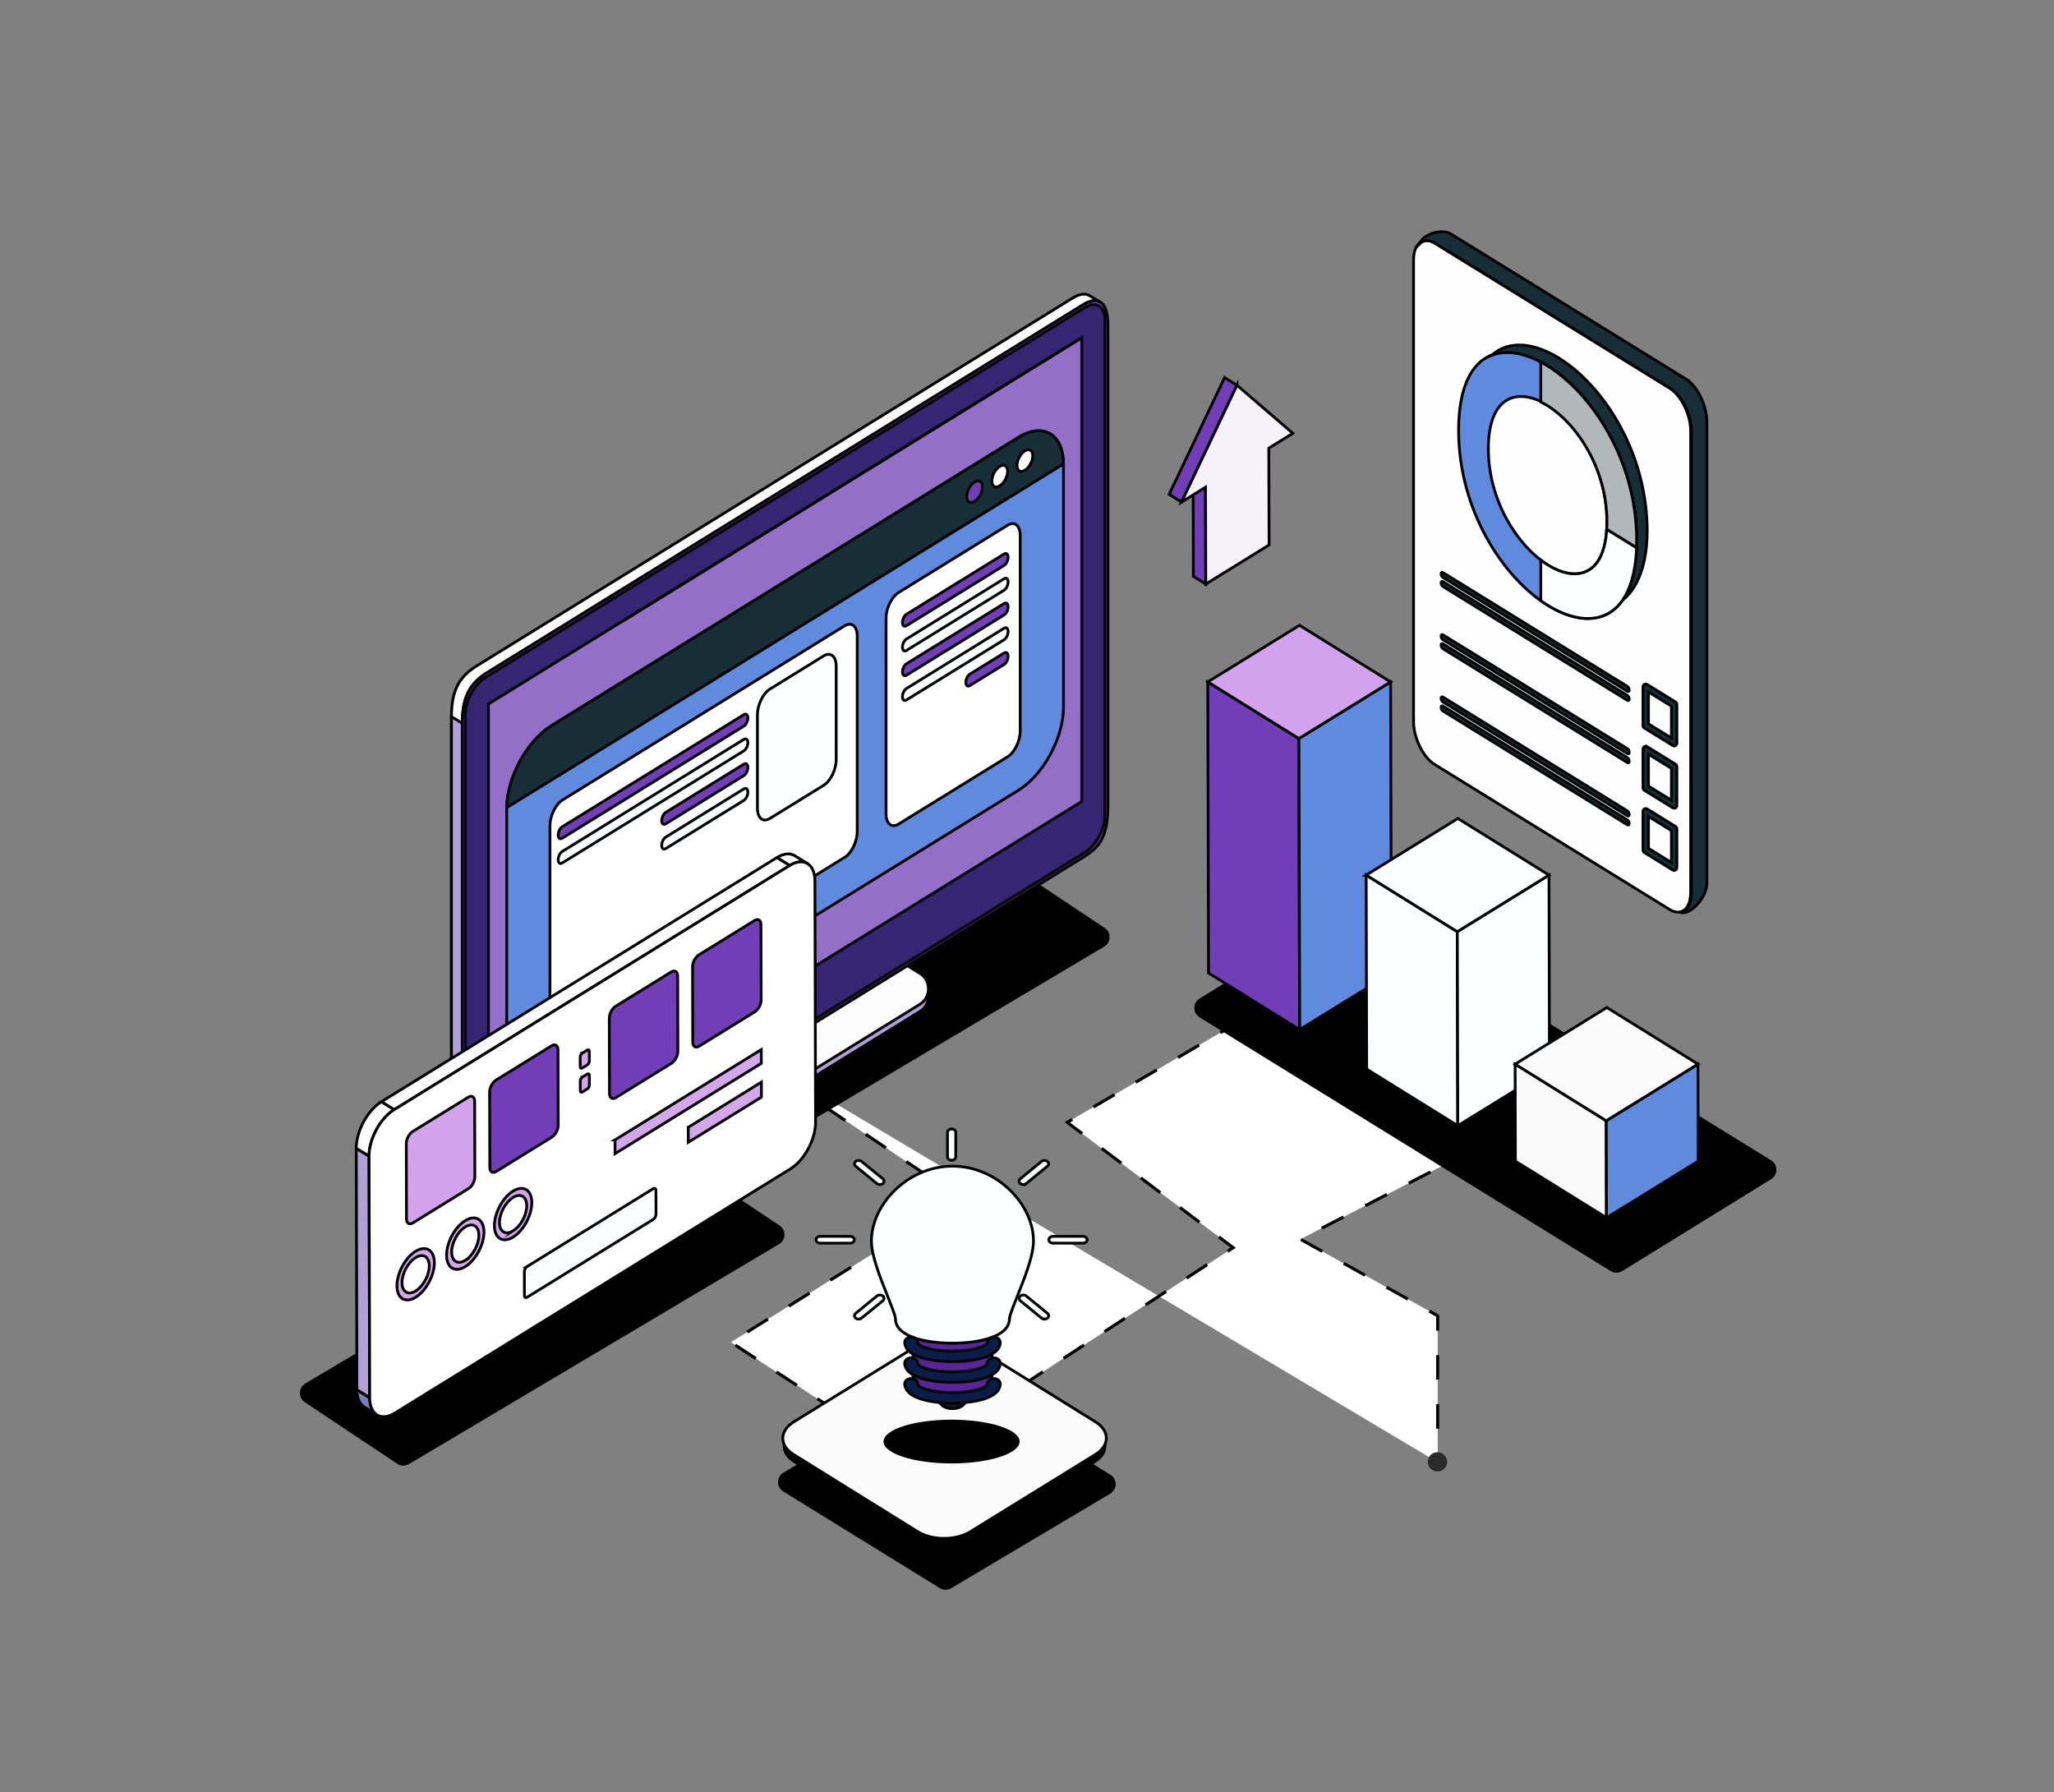 <?xml version="1.0" encoding="UTF-8"?>
<svg id="Layer_1" data-name="Layer 1" xmlns="http://www.w3.org/2000/svg" viewBox="0 0 1496.87 1306.09">
  <rect x="0" y="0" width="1496.87" height="1306.09" fill="#808080" stroke="none"/>
  <defs>
    <style>
      .cls-1, .cls-2, .cls-3, .cls-4, .cls-5, .cls-6, .cls-7, .cls-8, .cls-9, .cls-10, .cls-11, .cls-12, .cls-13, .cls-14, .cls-15, .cls-16, .cls-17, .cls-18, .cls-19, .cls-20, .cls-21, .cls-22, .cls-23, .cls-24, .cls-25, .cls-26, .cls-27, .cls-28, .cls-29, .cls-30 {
        stroke: #000;
        stroke-miterlimit: 10;
      }

      .cls-1, .cls-2, .cls-3, .cls-4, .cls-5, .cls-6, .cls-7, .cls-8, .cls-9, .cls-10, .cls-11, .cls-12, .cls-13, .cls-14, .cls-15, .cls-16, .cls-17, .cls-19, .cls-20, .cls-21, .cls-22, .cls-23, .cls-24, .cls-25, .cls-26, .cls-27, .cls-28, .cls-29, .cls-30 {
        stroke-width: 2.02px;
      }

      .cls-1, .cls-2, .cls-7, .cls-8, .cls-10, .cls-31, .cls-17, .cls-19, .cls-20, .cls-23, .cls-26 {
        fill-rule: evenodd;
      }

      .cls-1, .cls-3 {
        fill: #608add;
      }

      .cls-2 {
        fill: #694090;
      }

      .cls-32, .cls-33, .cls-34, .cls-31, .cls-35 {
        stroke-width: 0px;
      }

      .cls-32, .cls-14 {
        fill: #feffff;
      }

      .cls-4 {
        fill: #f7f1fc;
      }

      .cls-33 {
        fill: #000;
      }

      .cls-34, .cls-27 {
        fill: #d4a7ea;
      }

      .cls-5 {
        fill: #5a2497;
      }

      .cls-6 {
        fill: #7a7db7;
      }

      .cls-7 {
        fill: #fefeff;
      }

      .cls-8, .cls-28 {
        fill: #b29fd7;
      }

      .cls-9 {
        fill: #fbfbfb;
      }

      .cls-10, .cls-12 {
        fill: #fcfcfd;
      }

      .cls-11, .cls-31 {
        fill: #fdfeff;
      }

      .cls-13 {
        fill: #fbfcfd;
      }

      .cls-15, .cls-17 {
        fill: #182e36;
      }

      .cls-35 {
        fill: #2b2b2b;
      }

      .cls-16, .cls-18 {
        fill: #fff;
      }

      .cls-18 {
        stroke-dasharray: 0 0 17.85 17.85;
        stroke-width: 2.23px;
      }

      .cls-19 {
        fill: #b0b8bb;
      }

      .cls-20 {
        fill: #946fc7;
      }

      .cls-21 {
        fill: #0f181c;
      }

      .cls-22 {
        fill: none;
      }

      .cls-23, .cls-25 {
        fill: #713eb7;
      }

      .cls-24 {
        fill: #0a1d48;
      }

      .cls-26 {
        fill: #362573;
      }

      .cls-29 {
        fill: #d3a2ed;
      }

      .cls-30 {
        fill: #f9f9fa;
      }
    </style>
  </defs>
  <path class="cls-18" d="M512.44,746.74l188.04,126.67-167.83,104.7,130.11,85.01,235.95-153.89-120.93-91.35,121.47-71.15,33.14-14.41,157.17,97.35-141.84,73.37,100,55.8v106.7"/>
  <path class="cls-35" d="M1047.54,1072.32c-3.88,0-7.04-3.15-7.04-7.04s3.16-7.04,7.04-7.04,7.04,3.15,7.04,7.04-3.16,7.04-7.04,7.04Z"/>
  <path class="cls-33" d="M285.31,845.75c-5.09,3.03-5.27,10.33-.34,13.62l106.34,70.81c2.58,1.72,5.92,1.8,8.57.22l404.81-240.57c5.11-3.03,5.29-10.33.36-13.62l-106.36-70.81c-2.58-1.72-5.9-1.8-8.57-.22l-404.81,240.57Z"/>
  <path class="cls-33" d="M222.47,1008.21c-5.09,3.03-5.27,10.33-.34,13.62l67.37,44.85c2.58,1.72,5.9,1.8,8.57.22l269.67-160.26c5.09-3.03,5.27-10.33.34-13.62l-67.37-44.85c-2.58-1.72-5.9-1.8-8.57-.22l-269.67,160.26Z"/>
  <path class="cls-33" d="M1182.23,926.26c-2.6,1.6-5.88,1.6-8.45,0l-299.57-184.91c-5.09-3.14-5.09-10.55,0-13.7l108.52-66.98c2.6-1.6,5.88-1.6,8.47,0l299.55,184.91c5.09,3.14,5.09,10.55,0,13.7l-108.52,66.98Z"/>
  <path class="cls-33" d="M693.21,1157.36c-2.58,1.53-5.79,1.51-8.33-.07l-114.05-70.4c-5.15-3.18-5.09-10.68.12-13.77l115.9-68.91c2.58-1.53,5.79-1.51,8.35.07l114.05,70.4c5.13,3.18,5.07,10.68-.12,13.77l-115.92,68.91Z"/>
  <path class="cls-25" d="M880.18,496.93l.56,212.12,66.4,41.25-.56-212.12-66.4-41.25Z"/>
  <path class="cls-3" d="M946.59,538.18l.56,212.12,66.82-41.25-.56-212.12-66.82,41.25Z"/>
  <path class="cls-29" d="M880.18,496.93l66.4,41.25,66.82-41.25-66.38-41.25-66.84,41.25Z"/>
  <path class="cls-11" d="M995.6,637.69l.38,141.41,66.4,41.25-.36-141.4-66.42-41.26Z"/>
  <path class="cls-11" d="M1062.02,678.95l.36,141.4,66.82-41.25-.36-141.41-66.82,41.25Z"/>
  <path class="cls-11" d="M995.6,637.69l66.42,41.26,66.82-41.25-66.4-41.26-66.84,41.25Z"/>
  <path class="cls-30" d="M1104.16,775.46l.2,70.71,66.38,41.25-.18-70.71-66.4-41.25Z"/>
  <path class="cls-3" d="M1170.56,816.71l.18,70.71,66.84-41.26-.18-70.71-66.84,41.26Z"/>
  <path class="cls-9" d="M1104.16,775.46l66.4,41.25,66.84-41.26-66.4-41.25-66.84,41.26Z"/>
  <path class="cls-28" d="M547.53,812.89l123.08-75.98c7.99-4.94,7.99-17.27,0-22.21l-40.24-24.84c-3.72-2.29-8.29-2.29-11.99,0l-123.08,75.98c-8.01,4.94-8.01,17.28,0,22.21l40.24,24.84c3.7,2.29,8.27,2.29,11.99,0Z"/>
  <path class="cls-12" d="M547.53,807.68l123.08-75.98c7.99-4.94,7.99-17.27,0-22.21l-40.24-24.84c-3.72-2.29-8.29-2.29-11.99,0l-123.08,75.98c-8.01,4.94-8.01,17.28,0,22.21l40.24,24.84c3.7,2.29,8.27,2.29,11.99,0Z"/>
  <path class="cls-10" d="M336.88,878.33v-351.25c0-19.75,6.04-29.35,18.05-36.87l434.42-268.17c4.45-2.74,8.51-3.71,11.65-2.36,0,0-7.32-4.53-8.01-4.8-3.12-1.26-7.12-.27-11.49,2.43l-434.45,268.16c-12.01,7.52-18.05,17.11-18.05,36.87v351.25c0,9.44,2.44,14.76,6.28,16.62l6.54,3.93c-3.08-2.38-4.95-7.49-4.95-15.8h0Z"/>
  <path class="cls-8" d="M336.88,527.08v351.25l-7.87-4.85v-351.25l7.87,4.85Z"/>
  <path class="cls-23" d="M789.35,624.75l-434.44,268.17c-9.96,6.15-18.05,2.64-18.05-14.59v-351.25c0-19.75,6.04-29.35,18.05-36.87l434.44-268.17c9.98-6.15,18.05-3.43,18.05,14.59v351.25c0,22.95-7.14,30.18-18.05,36.87Z"/>
  <path class="cls-26" d="M790.56,224.05l-436.84,269.65c-8.07,4.97-14.61,17.05-14.61,26.93v361.37c0,9.88,6.56,13.87,14.61,8.9l436.84-269.65c8.05-4.97,14.59-17.05,14.59-26.93V232.96c0-9.88-6.54-13.87-14.59-8.9h0Z"/>
  <path class="cls-20" d="M355.96,850.93v-337.94l432.35-266.88v337.94l-432.35,266.88Z"/>
  <path class="cls-2" d="M454.95,451.9l333.35-205.78-333.35,205.78Z"/>
  <path class="cls-3" d="M369.26,589.13v176.73c0,22.21,14.69,31.16,32.8,19.98l340.18-209.99c18.11-11.18,32.78-38.24,32.78-60.46v-176.73c0-.19,0-.37-.02-.55-.24-21.82-14.81-30.49-32.76-19.41l-340.2,209.99c-17.95,11.08-32.52,37.75-32.76,59.86-.02.2-.02.39-.02.58h0Z"/>
  <path class="cls-15" d="M369.28,588.56l405.71-250.44c-.24-21.82-14.81-30.49-32.76-19.41l-340.2,209.99c-17.95,11.08-32.52,37.75-32.76,59.86h0Z"/>
  <path class="cls-11" d="M741.14,339.2c0,3.9,2.58,5.47,5.75,3.51,3.18-1.96,5.75-6.71,5.75-10.61s-2.58-5.47-5.75-3.51c-3.18,1.96-5.75,6.71-5.75,10.61Z"/>
  <path class="cls-11" d="M722.81,350.51c0,3.9,2.58,5.47,5.75,3.51,3.18-1.96,5.75-6.71,5.75-10.61s-2.58-5.47-5.75-3.51c-3.18,1.96-5.75,6.71-5.75,10.61Z"/>
  <path class="cls-25" d="M704.48,361.83c0,3.9,2.58,5.47,5.75,3.51,3.18-1.96,5.75-6.71,5.75-10.61s-2.58-5.47-5.75-3.51c-3.18,1.96-5.75,6.71-5.75,10.61Z"/>
  <path class="cls-16" d="M654.9,600.49l79.4-49.02c5.07-3.12,9.18-11.51,9.18-18.72v-142.59c0-7.21-4.1-10.53-9.18-7.41l-79.4,49.02c-5.07,3.12-9.18,11.51-9.18,18.72v142.59c0,7.21,4.1,10.53,9.18,7.41Z"/>
  <path class="cls-16" d="M409.98,751.67l205.56-126.89c5.05-3.12,9.16-11.51,9.16-18.72v-142.59c0-7.21-4.1-10.53-9.16-7.41l-205.56,126.89c-5.07,3.12-9.18,11.51-9.18,18.72v142.59c0,7.21,4.1,10.53,9.18,7.41Z"/>
  <path class="cls-11" d="M561.14,596.4l39.08-24.11c5.05-3.12,9.16-11.51,9.16-18.72v-68.15c0-7.21-4.1-10.53-9.16-7.41l-39.08,24.11c-5.07,3.12-9.16,11.51-9.16,18.72v68.15c0,7.21,4.08,10.53,9.16,7.41Z"/>
  <path class="cls-25" d="M660.6,455.97l71.13-43.91c1.63-1,2.94-3.69,2.94-5.99s-1.31-3.37-2.94-2.37l-71.13,43.91c-1.61,1-2.94,3.69-2.94,5.99s1.33,3.37,2.94,2.37Z"/>
  <path class="cls-11" d="M660.6,474.01l71.13-43.91c1.63-1,2.94-3.69,2.94-5.99s-1.31-3.37-2.94-2.37l-71.13,43.91c-1.61,1-2.94,3.69-2.94,5.99s1.33,3.37,2.94,2.37Z"/>
  <path class="cls-25" d="M660.6,492.05l71.13-43.91c1.63-1,2.94-3.69,2.94-5.99s-1.31-3.37-2.94-2.37l-71.13,43.91c-1.61,1-2.94,3.69-2.94,5.99s1.33,3.37,2.94,2.37Z"/>
  <path class="cls-11" d="M660.6,510.09l71.13-43.91c1.63-1,2.94-3.68,2.94-5.99s-1.31-3.37-2.94-2.37l-71.13,43.91c-1.61,1-2.94,3.69-2.94,5.99s1.33,3.37,2.94,2.37Z"/>
  <path class="cls-25" d="M409.72,610.84l132.36-81.7c1.61-1,2.94-3.68,2.94-5.99s-1.33-3.37-2.94-2.37l-132.36,81.7c-1.63,1-2.94,3.69-2.94,5.99s1.31,3.37,2.94,2.37Z"/>
  <path class="cls-11" d="M409.72,628.87l132.36-81.7c1.61-1,2.94-3.69,2.94-5.99s-1.33-3.37-2.94-2.37l-132.36,81.7c-1.63,1-2.94,3.69-2.94,5.99s1.31,3.37,2.94,2.37Z"/>
  <path class="cls-25" d="M485.16,600.34l56.92-35.13c1.61-1,2.94-3.69,2.94-5.99s-1.33-3.37-2.94-2.37l-56.92,35.13c-1.63,1-2.94,3.69-2.94,5.99s1.31,3.37,2.94,2.37Z"/>
  <path class="cls-11" d="M485.16,618.39l56.92-35.13c1.61-1,2.94-3.69,2.94-5.99s-1.33-3.37-2.94-2.37l-56.92,35.13c-1.63,1-2.94,3.68-2.94,5.99s1.31,3.37,2.94,2.37Z"/>
  <path class="cls-25" d="M706.78,499.62l24.95-15.41c1.63-1,2.94-3.69,2.94-5.99s-1.31-3.37-2.94-2.37l-24.95,15.41c-1.63,1-2.94,3.69-2.94,5.99s1.31,3.37,2.94,2.37Z"/>
  <path class="cls-7" d="M1216.74,282.83l-171.25-105.7c-8.45-5.21-15.35.37-15.35,12.42v336.13c0,12.04,6.9,26.17,15.35,31.38l171.25,105.7c8.43,5.22,15.35-.37,15.35-12.42v-336.13c0-12.04-6.92-26.17-15.35-31.38h0Z"/>
  <path class="cls-17" d="M1228.53,276.14l-171.23-105.7c-6.6-4.07-20.52.21-22.7,7.22,2.82-2.77,6.92-3.09,11.45-.29l171.25,105.7c8.45,5.22,15.37,19.34,15.37,31.39v336.12c0,8.16-3.18,13.36-7.87,14.24l-.04.13c6.94,2.18,19.14-10.81,19.14-21.3v-336.12c0-12.04-6.92-26.17-15.37-31.39h0Z"/>
  <path class="cls-1" d="M1062.97,313.56c0,116.54,129.78,196.82,129.78,80.11s-129.78-196.58-129.78-80.11ZM1084.66,326.94c0,76.69,86.42,131.33,86.42,53.35s-86.42-130.9-86.42-53.35Z"/>
  <path class="cls-17" d="M1182.31,437.57c14.09-11.16,18.09-32.73,18.09-50.35,0-90.67-79.34-159.16-113.35-128.28,37.55-14.53,105.7,51.11,105.7,134.74,0,14.52-2.01,31.94-10.44,43.89Z"/>
  <path class="cls-31" d="M1182.33,437.54s-.02.02-.02.03c0-.01.02-.02.02-.03ZM1170.92,385.69c-.76,13.47-4.43,22.34-9.84,27.36-9.44,8.74-24.19,5.82-38.23-4.9v29.59c22.78,16.18,46.36,18.44,59.48-.2,5.61-7.99,9.32-19.8,10.22-35.99.04-.8.08-1.62.1-2.44l-21.73-13.41Z"/>
  <path class="cls-22" d="M1182.33,437.54s-.02.02-.02.03c0-.01.02-.02.02-.03ZM1182.33,437.54c-13.12,18.64-36.7,16.38-59.48.2v-29.59c14.04,10.72,28.79,13.64,38.23,4.9,5.41-5.02,9.07-13.9,9.84-27.36l21.73,13.41c-.02.82-.06,1.64-.1,2.44-.91,16.19-4.61,28-10.22,35.99Z"/>
  <path class="cls-19" d="M1170.92,385.69l21.73,13.41c.06-1.76.1-3.57.1-5.43,0-2.26-.06-4.52-.16-6.76-.85-19.44-5.33-37.79-12.13-54.25-13.42-32.36-35.88-57.37-57.61-68.86v29.15c22.27,10.74,46.34,43.36,48.11,82.69.08,1.54.12,3.08.12,4.64,0,1.88-.08,3.66-.18,5.39h.02Z"/>
  <path class="cls-17" d="M1186.05,503.84l-134.59-83.08c-.68-.42-1.25-1.58-1.25-2.56s.56-1.44,1.25-1.02l134.59,83.08c.68.42,1.25,1.58,1.25,2.56s-.56,1.44-1.25,1.02Z"/>
  <path class="cls-17" d="M1186.05,510.42l-134.59-83.08c-.68-.42-1.25-1.58-1.25-2.56s.56-1.44,1.25-1.02l134.59,83.08c.68.42,1.25,1.58,1.25,2.57s-.56,1.44-1.25,1.01Z"/>
  <path class="cls-15" d="M1218.07,514.6l-16.74-10.34v23.22l16.74,10.34v-23.22ZM1200.32,498.75l20.6,12.71c.66.35,1.13,1.07,1.13,1.92v28.12c0,.36-.1.73-.26,1.06-.56,1.01-1.77,1.36-2.72.77l-20.6-12.71c-.66-.34-1.13-1.07-1.13-1.92v-28.12h0c0-.36.08-.73.26-1.07.56-1.01,1.77-1.36,2.72-.77h0Z"/>
  <path class="cls-17" d="M1186.05,549.21l-134.59-83.08c-.68-.43-1.25-1.58-1.25-2.56s.56-1.44,1.25-1.02l134.59,83.08c.68.42,1.25,1.58,1.25,2.57s-.56,1.44-1.25,1.01Z"/>
  <path class="cls-17" d="M1186.05,555.77l-134.59-83.08c-.68-.42-1.25-1.58-1.25-2.56s.56-1.44,1.25-1.02l134.59,83.08c.68.42,1.25,1.58,1.25,2.56s-.56,1.44-1.25,1.02Z"/>
  <path class="cls-15" d="M1218.07,559.96l-16.74-10.34v23.22l16.74,10.34v-23.22ZM1200.32,544.11l20.6,12.71c.66.35,1.13,1.07,1.13,1.92v28.12c0,.36-.1.73-.26,1.07-.56,1.01-1.77,1.36-2.72.77l-20.6-12.71c-.66-.34-1.13-1.07-1.13-1.91v-28.12h0c0-.36.08-.73.26-1.07.56-1.01,1.77-1.36,2.72-.77h0Z"/>
  <path class="cls-17" d="M1186.05,594.56l-134.59-83.08c-.68-.42-1.25-1.58-1.25-2.56s.56-1.44,1.25-1.02l134.59,83.08c.68.42,1.25,1.58,1.25,2.56s-.56,1.44-1.25,1.02Z"/>
  <path class="cls-17" d="M1186.05,601.13l-134.59-83.08c-.68-.42-1.25-1.58-1.25-2.56s.56-1.44,1.25-1.01l134.59,83.08c.68.43,1.25,1.58,1.25,2.56s-.56,1.44-1.25,1.02h0Z"/>
  <path class="cls-15" d="M1218.07,605.32l-16.74-10.34v23.22l16.74,10.34v-23.22ZM1200.32,589.46l20.6,12.71c.66.35,1.13,1.07,1.13,1.92v28.12c0,.36-.1.73-.26,1.07-.56,1.01-1.77,1.36-2.72.77l-20.6-12.71c-.66-.35-1.13-1.07-1.13-1.92v-28.12h0c0-.36.08-.73.26-1.07.56-1.01,1.77-1.36,2.72-.77h0Z"/>
  <path class="cls-33" d="M578.36,1059.95l90.43,56.19c10.58,6.57,27.77,6.57,38.41,0l91.03-56.18c5.35-3.3,8.03-7.65,8.03-11.98l.02,6.04c0,4.33-2.68,8.68-8.03,11.98l-91.03,56.18c-10.62,6.57-27.83,6.58-38.41,0l-90.43-56.19c-5.25-3.27-7.89-7.54-7.91-11.82l-.02-6.04c.02,4.28,2.64,8.55,7.91,11.82Z"/>
  <path class="cls-9" d="M578.48,1036.15c-10.64,6.57-10.7,17.23-.14,23.8l90.45,56.19c10.56,6.57,27.77,6.57,38.41,0l91.03-56.19c10.64-6.57,10.7-17.22.12-23.79l-90.43-56.19c-10.58-6.57-27.79-6.57-38.43,0l-91.01,56.18h0Z"/>
  <path class="cls-12" d="M588.54,629.35l-9.32-5.78c-3.32-2.07-7.95-1.78-13.06,1.38l9.32,5.78c5.09-3.15,9.72-3.44,13.06-1.38Z"/>
  <path class="cls-6" d="M265.45,1025.27l9.3,5.78c-3.28-2.04-5.33-6.39-5.33-12.55l-9.32-5.78c.02,6.17,2.05,10.51,5.35,12.55Z"/>
  <path class="cls-28" d="M268.95,842.52l-9.32-5.78.46,175.98,9.32,5.78-.46-175.97Z"/>
  <path class="cls-12" d="M575.48,630.73l-9.32-5.78-288.24,177.93,9.3,5.78,288.26-177.93Z"/>
  <path class="cls-12" d="M287.22,808.66l-9.3-5.78c-10.14,6.26-18.31,21.41-18.29,33.86l9.32,5.78c-.04-12.46,8.13-27.6,18.27-33.86Z"/>
  <path class="cls-16" d="M287.24,808.66c-10.16,6.26-18.33,21.41-18.29,33.86l.46,175.98c.02,12.43,8.27,17.44,18.41,11.18l288.24-177.93c10.14-6.26,18.31-21.41,18.29-33.83l-.46-175.97c-.04-12.46-8.27-17.48-18.41-11.22l-288.24,177.93Z"/>
  <path class="cls-25" d="M509.4,695.77c-2.6,1.6-4.69,5.49-4.69,8.66l.14,55.09c.02,3.14,2.13,4.43,4.71,2.83l40.46-24.97c2.58-1.6,4.69-5.49,4.69-8.62l-.16-55.09c0-3.18-2.11-4.47-4.69-2.87l-40.46,24.97Z"/>
  <path class="cls-27" d="M501.58,821.48l.02,10.91,53.3-32.9-.04-10.91-53.28,32.9Z"/>
  <path class="cls-27" d="M448.19,830.67l.04,10.01,106.58-65.8-.02-10.01-106.6,65.8Z"/>
  <path class="cls-25" d="M448.68,733.25c-2.58,1.6-4.65,5.47-4.65,8.64l.14,55.09c.02,3.14,2.09,4.45,4.69,2.85l40.46-24.97c2.58-1.6,4.69-5.49,4.67-8.62l-.14-55.09c0-3.18-2.11-4.47-4.71-2.87l-40.46,24.97h0Z"/>
  <path class="cls-25" d="M361.47,787.09c-2.58,1.6-4.65,5.47-4.65,8.64l.14,55.09c0,3.14,2.09,4.44,4.69,2.85l40.48-24.99c2.58-1.6,4.65-5.47,4.65-8.61l-.14-55.09c-.02-3.18-2.09-4.48-4.69-2.89l-40.48,24.99h0Z"/>
  <path class="cls-27" d="M339.03,889.52c-7.55,4.65-13.62,15.91-13.58,25.15.02,9.28,6.14,12.98,13.66,8.33,7.53-4.65,13.6-15.86,13.58-25.15-.02-9.25-6.14-12.98-13.66-8.33ZM339.09,918.45c-5.47,3.38-9.92.67-9.94-6.06-.02-6.74,4.41-14.89,9.88-18.28,5.47-3.38,9.94-.7,9.96,6.03.02,6.74-4.41,14.92-9.9,18.31Z"/>
  <path class="cls-29" d="M300.74,824.57c-2.56,1.58-4.65,5.47-4.65,8.64l.14,55.09c.02,3.14,2.13,4.42,4.69,2.85l40.48-24.99c2.6-1.6,4.67-5.47,4.65-8.61l-.14-55.09c0-3.18-2.09-4.48-4.67-2.89l-40.5,24.99h0Z"/>
  <path class="cls-27" d="M424.31,767.48c-.8.51-1.49,1.71-1.47,2.71v7.21c0,1,.68,1.38,1.51.87l3.68-2.27c.8-.51,1.45-1.7,1.45-2.7l-.02-7.21c0-1-.64-1.4-1.47-.89l-3.66,2.27h-.02Z"/>
  <path class="cls-27" d="M424.35,784.95c-.81.51-1.49,1.71-1.47,2.71l.02,7.21c0,1,.66,1.38,1.49.87l3.68-2.27c.81-.51,1.45-1.69,1.45-2.7l-.02-7.21c0-1-.64-1.4-1.45-.89l-3.68,2.27h-.02Z"/>
  <path class="cls-13" d="M384.17,922.92c-1.15.71-2.05,2.37-2.03,3.75l.04,17.36c0,1.42.91,1.97,2.05,1.26l91.79-56.66c1.13-.69,2.05-2.37,2.05-3.79l-.06-17.36c0-1.38-.93-1.91-2.05-1.22l-91.79,56.66Z"/>
  <path class="cls-27" d="M373.88,868c-7.53,4.65-13.6,15.91-13.58,25.15.04,9.29,6.16,12.98,13.68,8.33,7.53-4.65,13.6-15.86,13.58-25.15-.02-9.25-6.16-12.97-13.68-8.33ZM373.97,896.93c-5.47,3.38-9.96.69-9.98-6.04-.02-6.73,4.45-14.91,9.92-18.29,5.47-3.39,9.94-.71,9.96,6.02.02,6.73-4.43,14.92-9.9,18.31Z"/>
  <path class="cls-34" d="M302.86,911.84c-7.53,4.65-13.6,15.91-13.58,25.15.02,9.28,6.14,12.98,13.68,8.33,7.49-4.63,13.6-15.87,13.58-25.15-.04-9.25-6.18-12.96-13.68-8.33ZM302.94,940.76c-5.47,3.38-9.96.68-9.98-6.04-.02-6.73,4.45-14.91,9.92-18.29,5.47-3.38,9.94-.7,9.96,6.03.02,6.73-4.43,14.92-9.9,18.31"/>
  <path class="cls-22" d="M302.94,940.76c-5.47,3.38-9.96.68-9.98-6.04-.02-6.73,4.45-14.91,9.92-18.29,5.47-3.38,9.94-.7,9.96,6.03.02,6.73-4.43,14.92-9.9,18.31M302.86,911.84c-7.53,4.65-13.6,15.91-13.58,25.15.02,9.28,6.14,12.98,13.68,8.33,7.49-4.63,13.6-15.87,13.58-25.15-.04-9.25-6.18-12.96-13.68-8.33Z"/>
  <path class="cls-25" d="M878.53,355.06l-9.01-5.61.18,70.56,9.03,5.6-.2-70.55Z"/>
  <path class="cls-25" d="M901.45,280.74l-9.01-5.61-40.4,85.12,9.01,5.6,40.4-85.11Z"/>
  <path class="cls-4" d="M901.45,280.74l-40.4,85.11,17.49-10.79.18,70.55,46.14-28.47-.2-70.55,17.53-10.82-40.73-35.03Z"/>
  <ellipse class="cls-33" cx="693.46" cy="1050.49" rx="49.58" ry="15.93"/>
  <path class="cls-5" d="M722.89,1013.35c0,2.4-2.39,4.35-5.35,4.35h-46.82c-2.96,0-5.35-1.95-5.35-4.35v-40.83c0-2.38,2.39-4.34,5.35-4.34h46.82c2.96,0,5.35,1.96,5.35,4.34v40.83Z"/>
  <path class="cls-21" d="M694.14,1026.52c-5.73,0-10.02-3.12-10.02-7.26,0-2.11,2.09-3.81,4.69-3.81,2.37,0,4.35,1.43,4.65,3.3.54.12,1.39.08,1.69-.13,0-2.08,1.93-3.5,4.53-3.5s4.49,2.03,4.49,4.13c0,4.13-4.31,7.26-10.02,7.26Z"/>
  <path class="cls-32" d="M735.65,961.03c0-2.16,3.62-11.22,6.02-17.2,4.85-12.11,11.49-28.78,11.49-39.46,0-26.61-26.44-55.35-59.02-55.35s-59.08,28.74-59.08,55.35c0,10.58,6.38,26.58,11.51,39.45l.26.59c2.39,6.13,5.77,14.56,5.77,16.62,0,13.16,22.4,17.78,41.53,17.78s41.51-4.62,41.51-17.78h0Z"/>
  <path class="cls-22" d="M735.65,961.03c0-2.16,3.62-11.22,6.02-17.2,4.85-12.11,11.49-28.78,11.49-39.46,0-26.62-26.44-54.57-59.02-54.57s-59.08,27.95-59.08,54.57c0,10.58,6.38,26.58,11.51,39.45l.26.59c2.39,6.13,5.77,14.56,5.77,16.62,0,13.16,22.4,17.78,41.53,17.78s41.51-4.62,41.51-17.78h0Z"/>
  <path class="cls-24" d="M694.16,992.23c-8.49,0-16.38-1.02-22.31-2.77-10.91-3.26-12.54-8.44-12.54-11.25,0-2.11,2.11-3.86,4.73-3.86s4.67,1.74,4.67,3.86c0,2.64,9.7,6.34,25.45,6.34s25.37-3.71,25.37-6.34c0-2.11,2.15-3.86,4.75-3.86s4.65,1.74,4.65,3.86c0,10.37-18.73,14.03-34.77,14.03h0Z"/>
  <path class="cls-24" d="M694.16,1007.34c-8.49,0-16.38-.97-22.31-2.76-10.91-3.29-12.54-8.45-12.54-11.29,0-2.1,2.11-3.8,4.73-3.8s4.67,1.7,4.67,3.8c0,2.69,9.7,6.41,25.45,6.41s25.37-3.71,25.37-6.41c0-2.1,2.15-3.8,4.75-3.8s4.65,1.7,4.65,3.8c0,10.4-18.73,14.05-34.77,14.05h0Z"/>
  <path class="cls-24" d="M694.16,1022.49c-8.49,0-16.38-1.01-22.31-2.79-10.91-3.31-12.54-8.46-12.54-11.28,0-2.14,2.11-3.85,4.73-3.85s4.67,1.71,4.67,3.85c0,2.65,9.7,6.34,25.45,6.34s25.37-3.69,25.37-6.34c0-2.14,2.15-3.85,4.75-3.85s4.65,1.71,4.65,3.85c0,10.36-18.73,14.06-34.77,14.06h0Z"/>
  <path class="cls-14" d="M767.38,905.91c-1.69,0-3.04-1.11-3.04-2.47s1.35-2.49,3.04-2.49h21.85c1.65,0,3.04,1.1,3.04,2.49s-1.39,2.47-3.04,2.47h-21.85Z"/>
  <path class="cls-14" d="M597.66,905.91c-1.67,0-2.96-1.11-2.96-2.47s1.29-2.49,2.96-2.49l21.89.02c1.69,0,3.04,1.12,3.04,2.46s-1.35,2.47-3.04,2.47h-21.89Z"/>
  <path class="cls-14" d="M747.84,862.51c-1.19.93-3.08.93-4.27,0-1.19-1-1.19-2.58,0-3.53l15.45-12.64c1.21-.94,3.1-.94,4.27,0,1.23.99,1.23,2.55,0,3.51l-15.45,12.66Z"/>
  <path class="cls-14" d="M627.86,960.54c-1.19.97-3.08.97-4.27,0-1.19-.95-1.19-2.53,0-3.49l15.47-12.64c1.23-.95,3.12-.95,4.31,0,1.13.99,1.13,2.52,0,3.49l-15.51,12.64h0Z"/>
  <path class="cls-14" d="M743.6,947.9c-1.21-.97-1.21-2.5,0-3.49,1.17-.95,3.06-.95,4.29,0l15.45,12.64c1.19.97,1.19,2.54,0,3.49-1.19.97-3.1.97-4.29,0l-15.45-12.64Z"/>
  <path class="cls-14" d="M623.59,849.85c-1.15-.97-1.15-2.52,0-3.51,1.19-.94,3.08-.94,4.27,0l15.49,12.64c1.15.99,1.15,2.55,0,3.53-1.17.93-3.06.93-4.31,0l-15.45-12.66h0Z"/>
  <path class="cls-32" d="M690.48,825.18c0-1.36,1.31-2.47,3-2.47s3.04,1.1,3.04,2.47l-.04,17.87c0,1.36-1.33,2.46-3,2.46s-3-1.1-3-2.46v-17.87h0Z"/>
  <path class="cls-22" d="M690.48,825.18c0-1.36,1.31-2.47,3-2.47s3.04,1.1,3.04,2.47l-.04,17.87c0,1.36-1.33,2.46-3,2.46s-3-1.1-3-2.46v-17.87h0Z"/>
</svg>
